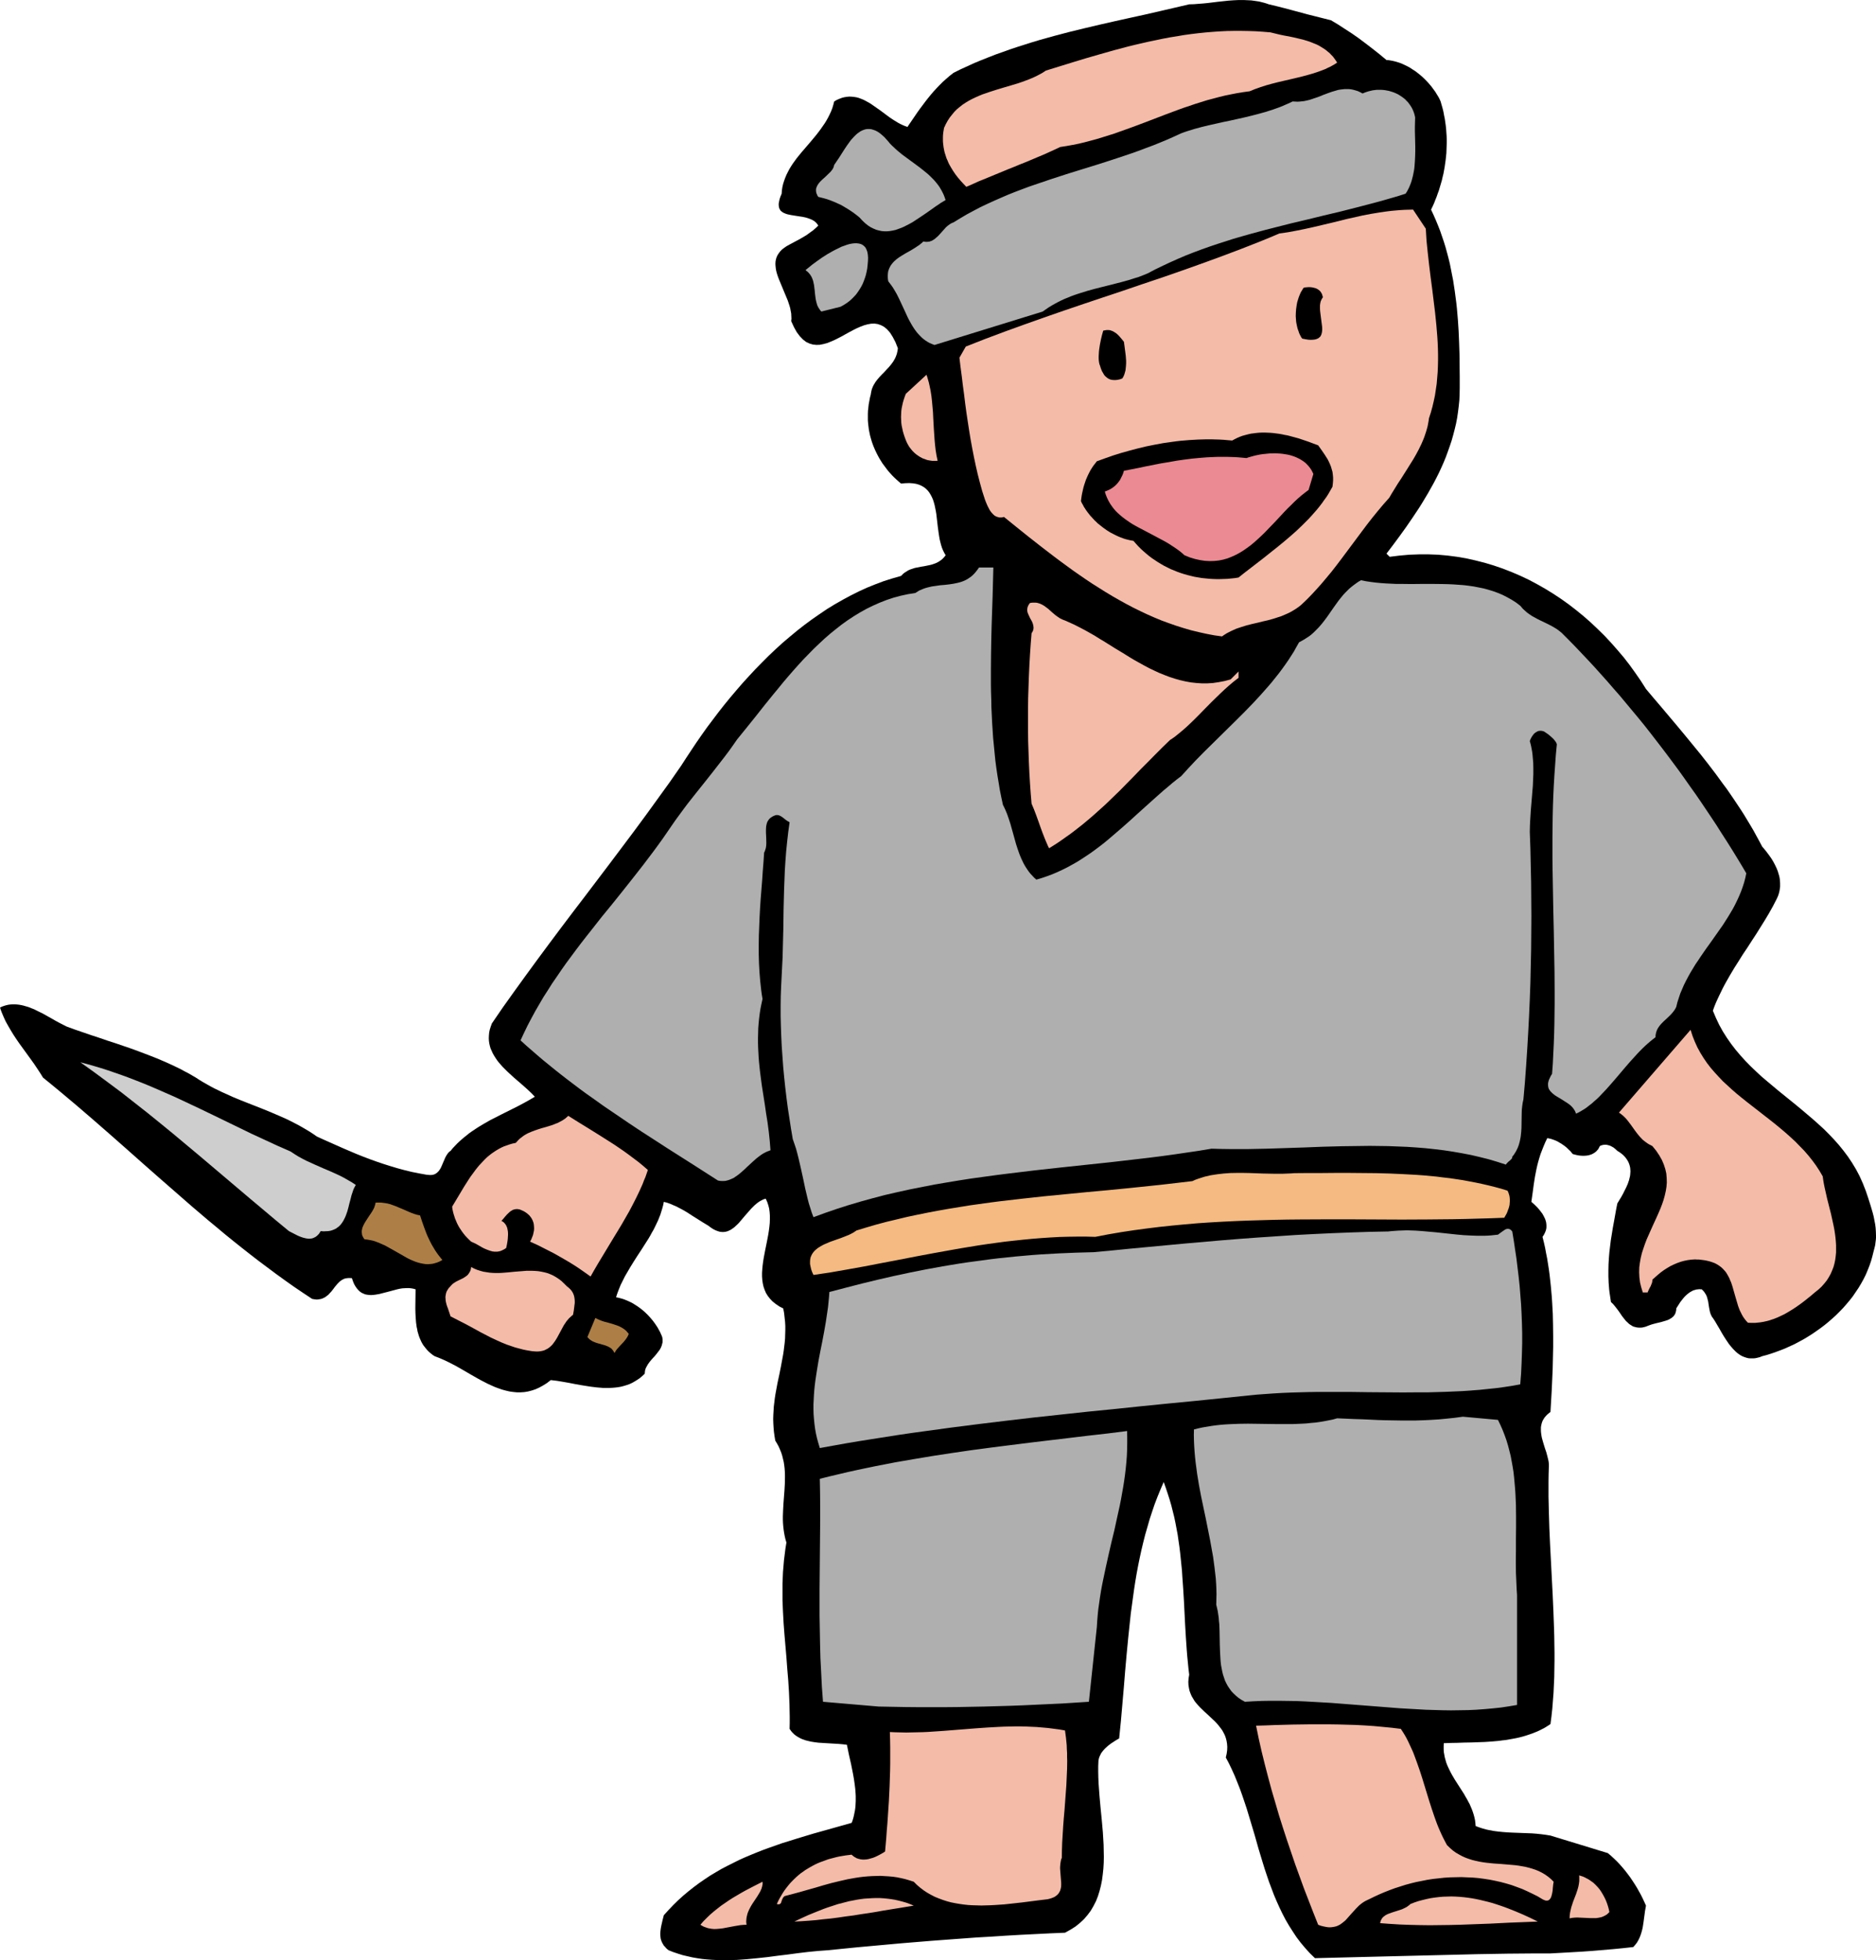 <svg xmlns="http://www.w3.org/2000/svg" width="282.72" height="3.076in" fill-rule="evenodd" stroke-linecap="round" preserveAspectRatio="none" viewBox="0 0 15318 16000"><style>.brush1{fill:#000}.pen1{stroke:none}.brush2{fill:#f4bba8}.brush3{fill:#afafaf}.brush7{fill:#ad7f46}</style><path d="m10867 165 57 34 57 37 57 37 56 39 56 42 56 43 57 45 58 48 17 1 18 3 16 3 17 4 17 5 17 5 17 6 16 7 17 8 16 8 16 8 16 10 15 10 16 10 15 11 14 11 15 12 14 12 14 13 13 13 13 13 13 14 12 14 12 14 11 15 11 15 11 15 9 15 10 16 9 15 8 16 7 16 8 28 8 28 7 28 5 28 6 29 4 28 4 28 3 28 2 29 2 28 1 28v29l-1 28-1 28-1 28-3 28-3 28-4 28-4 28-5 28-5 27-7 28-6 27-8 27-8 27-8 27-10 27-9 26-11 27-10 26-12 26-12 25 20 43 19 43 18 44 17 43 15 44 15 44 14 45 12 44 12 45 11 45 9 45 9 46 9 45 7 46 7 46 6 46 6 46 5 46 4 46 4 47 6 92 4 93 3 94 1 93 1 93v92l-1 50-2 49-5 49-6 48-7 48-9 47-11 46-12 46-13 46-15 45-16 45-16 44-18 44-19 43-20 43-21 42-22 42-23 41-23 41-24 40-24 40-25 40-26 39-26 39-52 76-54 75-54 73-54 71 26 26 81-10 79-7 80-3h79l78 3 77 7 77 10 76 13 75 17 75 19 73 22 73 25 72 28 70 30 70 33 68 36 67 38 65 40 65 43 63 45 62 48 60 49 58 51 57 54 56 55 53 57 52 59 51 60 48 62 46 64 45 65 42 66 64 76 64 75 64 76 64 76 64 77 64 78 63 77 62 79 61 80 59 81 30 40 29 42 28 41 28 42 28 42 27 42 26 43 26 43 26 44 24 44 24 44 24 45 19 22 19 24 18 24 17 24 16 26 14 26 13 27 11 27 4 14 4 13 4 14 3 14 2 15 1 14 1 14v29l-2 14-2 15-3 14-4 15-5 15-6 14-7 15-30 58-32 57-34 57-35 56-35 56-36 55-36 56-37 55-35 56-35 55-34 57-32 56-16 29-15 29-14 29-14 29-14 30-13 29-12 30-11 31 25 59 27 57 30 54 33 52 35 50 37 48 39 46 40 44 42 43 44 42 44 41 46 39 93 78 94 76 47 38 47 39 46 39 46 39 45 40 45 41 42 42 42 44 40 45 38 47 36 48 34 51 32 53 29 55 26 58 24 61 20 59 19 60 9 30 9 31 8 31 6 31 6 31 4 31 2 32 1 31v16l-1 16-2 15-2 16-2 16-4 16-4 16-4 15-10 40-11 40-13 38-15 38-16 38-18 36-20 36-21 35-23 34-23 34-25 32-27 32-27 31-29 30-29 29-31 28-32 28-32 26-33 25-34 24-35 24-35 22-35 21-37 20-36 19-37 17-37 17-38 15-38 14-37 13-38 12-38 10-20 8-20 5-19 4-18 1h-18l-16-1-17-4-15-5-16-6-14-7-14-9-14-10-13-11-12-12-12-12-12-14-12-14-11-14-10-15-11-16-20-31-19-32-18-32-18-30-17-29-17-26-5-6-4-6-3-7-4-7-5-14-4-14-6-31-5-32-2-15-4-16-4-16-5-15-7-14-9-14-5-7-6-7-6-6-7-7h-10l-9-1-9 1-9 1-9 1-8 3-9 2-8 3-15 8-15 9-14 11-13 11-13 13-11 13-11 14-11 14-18 28-16 25v11l-2 10-2 9-3 9-3 8-5 7-5 7-5 6-7 5-6 6-8 4-7 5-17 8-18 6-38 11-38 9-19 5-18 5-17 6-16 6-15 6-15 4-14 3-13 1h-13l-12-1-12-2-11-3-11-3-10-5-9-6-10-6-9-7-8-8-9-8-8-8-15-19-15-19-14-21-14-20-15-20-15-19-15-18-17-16-4-26-4-27-4-26-3-26-4-52-2-51v-50l1-50 3-50 4-49 6-50 6-49 8-49 8-50 9-49 9-50 9-51 10-50 15-25 16-26 15-27 14-28 14-28 12-28 5-15 5-14 3-14 4-15 2-14 1-14 1-14-1-14-1-14-3-14-4-14-5-13-6-13-8-13-9-13-11-13-12-12-14-12-15-11-18-11-15-14-16-13-9-5-9-5-8-4-9-3-10-3-9-2-9-1h-10l-10 1-9 2-10 3-10 5-4 8-4 8-4 7-5 7-6 6-5 6-6 5-6 5-13 8-13 7-15 5-15 4-15 2-16 1h-16l-16-1-16-2-15-3-16-4-15-4-10-12-10-12-12-11-11-11-12-11-13-10-13-9-13-9-14-8-13-8-14-7-15-6-14-5-15-5-14-3-15-3-16 33-14 33-13 33-12 31-10 32-9 31-8 31-7 31-6 31-6 31-5 32-5 33-9 67-10 71 17 15 16 15 16 16 15 17 13 17 13 17 10 18 9 18 4 9 3 9 3 10 2 9 1 9 1 10v19l-1 10-2 9-3 10-4 10-4 9-5 10-6 10-7 10 11 44 10 44 8 44 9 45 7 44 7 45 6 45 5 45 5 46 4 45 4 45 3 46 5 91 2 90 1 91v90l-2 90-2 90-4 89-4 88-5 87-5 85-15 12-13 11-11 12-10 12-8 13-7 12-5 13-4 14-3 13-2 14v28l1 14 2 15 2 14 3 15 8 29 9 30 9 29 10 29 8 30 7 28 3 14 2 14 1 14v13l-2 62-1 62v126l3 129 4 131 6 133 7 134 7 136 7 135 6 136 5 136 2 68 1 67 1 67v67l-1 66-1 66-3 66-3 65-5 64-5 64-7 64-8 62-23 15-24 15-25 13-24 12-26 11-25 10-26 9-27 9-27 8-27 7-27 6-27 5-28 5-28 5-28 3-29 4-56 5-58 4-57 2-57 2-56 1-56 2-55 1-55 2-1 24v24l1 23 4 22 4 22 6 22 6 21 8 21 9 20 10 21 10 20 11 20 23 39 25 39 25 39 25 39 11 20 12 20 11 21 11 20 9 21 9 21 8 22 7 22 6 22 5 23 3 24 2 24 18 7 17 6 18 6 18 5 18 5 19 4 18 3 19 4 38 5 39 4 39 3 40 2 79 3 79 3 39 3 38 4 38 5 37 6 468 143 24 20 24 22 24 23 23 24 22 25 22 26 21 27 21 28 19 28 19 29 18 29 17 30 16 29 15 30 14 30 13 29-4 22-4 22-3 23-3 22-6 45-7 45-5 21-6 22-7 21-8 20-10 20-11 19-7 9-7 9-8 9-8 9-82 9-82 8-82 7-82 7-84 6-85 5-88 5-91 5h-115l-117 1-119 1-119 2-121 2-121 3-122 3-123 3-122 3-123 3-122 3-122 3-121 3-120 3-119 3-117 3-42-41-38-42-37-44-34-45-31-47-30-47-28-48-26-50-24-50-23-51-22-52-20-53-20-53-18-53-18-54-17-55-33-109-31-110-33-110-33-109-18-54-18-53-19-53-21-53-21-52-23-51-24-50-26-49 7-31 4-29 1-27-2-26-4-24-6-23-8-22-10-20-11-20-14-19-14-18-15-18-16-17-17-16-18-17-17-16-35-32-34-33-16-17-16-18-14-18-12-20-12-20-9-21-8-22-5-23-4-25-1-26 2-28 5-30-6-51-5-51-5-51-4-50-7-101-6-101-5-99-5-100-6-99-7-98-3-49-5-49-5-49-5-48-6-49-7-48-7-49-9-48-9-48-10-48-12-48-12-48-14-48-15-47-16-48-17-48-26 60-25 61-23 60-21 62-20 61-18 63-18 62-16 63-15 63-14 64-13 64-12 64-11 65-10 65-9 65-9 66-9 66-7 66-7 66-7 67-13 135-12 135-11 136-12 138-12 137-14 139-26 15-26 17-14 9-13 10-13 10-12 11-12 11-11 12-10 12-10 14-7 14-7 15-5 15-3 17-2 45v45l1 47 2 48 7 97 9 100 10 101 9 102 3 50 3 51 1 50 1 49-1 49-3 48-5 47-6 46-9 45-11 43-13 42-16 41-20 39-22 38-26 35-29 34-33 31-37 30-41 26-45 25-120 5-120 6-121 6-121 7-121 8-122 7-122 9-122 9-121 9-122 10-122 10-121 11-121 11-121 11-120 12-120 12-81 6-81 8-83 10-82 11-83 10-83 11-84 9-83 8-41 3-41 3-42 1-41 1h-40l-41-1-41-2-40-3-40-4-40-6-40-7-39-9-39-9-38-12-39-13-38-15-9-7-9-8-7-8-7-8-7-7-5-9-5-8-4-8-4-8-3-9-3-9-2-8-2-18-1-18 1-19 2-18 3-19 4-19 9-39 10-39 39-43 39-41 40-39 41-37 43-36 43-34 43-32 45-31 45-30 47-28 46-27 48-25 48-24 48-24 49-22 50-21 49-20 51-20 50-18 51-18 51-18 52-16 51-16 52-16 103-31 104-29 103-29 103-29 7-19 6-20 5-20 4-20 4-19 3-20 2-20 1-20 1-20v-40l-1-20-3-40-5-40-6-41-7-40-8-40-8-40-18-79-16-79-32-4-33-3-33-2-34-2-33-2-33-2-33-2-32-4-31-5-30-7-15-4-14-5-14-5-13-6-13-7-12-7-12-8-12-9-10-10-11-11-9-12-9-13 1-51v-50l-1-50-1-50-4-97-6-97-8-95-7-94-8-93-8-93-7-93-5-92-2-46-2-47v-139l2-47 2-47 4-47 4-48 6-48 6-48 8-49-8-27-6-26-5-27-4-27-3-27-2-26-1-27v-27l2-53 3-53 4-53 4-52 3-53 1-52v-25l-1-26-2-26-3-25-4-26-6-25-6-25-8-25-10-25-11-25-13-24-15-25-6-36-5-36-3-35-2-35-1-34 1-35 2-33 2-34 4-33 4-33 5-33 6-33 12-64 14-65 13-65 12-65 6-32 5-33 4-33 4-33 3-34 1-34 1-34v-34l-2-35-4-35-4-36-7-37-33-17-29-20-25-20-21-22-18-23-15-24-11-26-9-26-6-27-4-28-2-29v-29l2-30 3-31 4-31 5-31 12-63 13-64 6-31 6-32 5-32 4-31 3-30 1-31v-30l-2-29-4-29-7-27-9-27-12-26-17 5-16 8-15 8-15 10-15 12-14 12-13 13-14 14-51 58-49 58-13 13-13 12-12 11-14 10-13 9-14 7-14 6-15 4-15 2h-16l-17-2-17-5-18-7-18-9-20-13-20-15-43-26-43-27-43-27-43-28-22-13-23-13-23-12-23-12-24-10-25-11-25-9-27-7-5 26-7 26-8 26-8 26-10 25-10 25-12 25-12 25-12 24-14 24-13 24-14 24-30 47-30 47-31 47-30 47-29 47-28 48-14 24-12 24-12 24-12 24-10 25-10 25-9 25-8 25 16 3 16 4 15 4 16 5 15 6 15 6 15 7 15 7 15 8 14 9 14 9 14 9 27 20 26 22 24 23 23 25 21 25 19 26 18 27 15 27 7 13 6 14 6 13 5 13 2 12 1 12v11l-1 11-3 10-2 10-4 10-4 10-10 18-13 17-13 17-14 17-15 16-15 17-13 16-13 18-5 9-5 9-5 9-4 9-3 10-2 10-1 11-1 10-20 19-20 17-21 14-21 13-21 12-22 10-23 8-23 7-23 6-23 4-24 3-24 2-25 1h-49l-25-2-25-2-25-3-25-3-26-4-50-8-51-9-51-10-51-9-49-8-50-6-31 24-32 20-31 17-31 14-30 10-31 8-30 5-31 2h-30l-30-3-29-4-30-7-30-8-29-10-30-11-29-13-29-13-29-15-29-15-29-16-58-33-58-34-58-33-58-30-29-14-29-13-29-12-29-11-17-11-15-12-14-12-13-13-12-14-11-14-11-14-9-15-8-15-7-16-7-16-6-17-5-17-5-17-3-18-4-17-5-37-3-37-2-38-1-39 1-78 1-79-18-5-17-3-18-2h-18l-19 1-18 1-19 3-19 4-75 20-74 19-17 3-18 3-17 2-17 1-16-1-16-2-16-3-14-6-15-7-13-9-13-12-12-14-12-17-11-19-9-22-9-26-15-1h-13l-12 1-12 2-11 3-10 5-9 5-9 6-9 7-8 8-8 8-8 9-15 18-14 19-15 19-16 17-8 9-9 7-9 7-10 7-10 5-11 5-12 4-13 2-13 2h-14l-16-2-16-3-74-49-74-50-72-51-72-52-71-53-71-53-70-54-70-55-69-55-69-56-68-57-69-57-135-115-134-117-134-117-134-118-133-118-134-118-134-117-135-116-69-58-68-57-69-57-69-56-23-37-23-35-24-36-25-35-50-69-50-69-24-35-23-35-22-36-21-36-20-36-17-37-8-19-8-19-7-19-6-19 17-8 17-6 17-5 18-4 17-2 17-1h18l17 1 18 2 17 3 18 4 17 5 18 5 17 6 17 7 18 7 34 17 35 17 34 19 34 19 33 19 33 18 33 17 32 16 66 24 67 23 67 23 67 22 67 23 68 22 67 23 67 23 67 25 66 25 66 26 66 28 64 29 64 31 31 17 31 16 31 18 31 18 29 19 30 18 30 17 30 17 30 16 31 15 31 15 31 14 62 28 63 26 63 25 64 25 63 25 63 26 63 27 63 28 30 15 31 16 31 16 30 17 31 18 30 18 29 19 30 21 53 24 54 24 54 24 54 24 54 23 54 23 55 22 55 21 56 20 56 19 57 18 57 17 59 16 58 14 60 12 61 11 12 1 12 1h11l11-1 9-2 9-3 8-4 7-5 7-5 6-6 6-6 5-7 10-15 8-17 15-35 15-35 9-17 10-15 5-7 6-6 6-6 8-5 17-21 18-19 18-19 19-18 19-17 20-17 20-16 20-16 21-15 21-14 21-14 22-14 44-26 44-25 92-47 92-46 46-23 45-24 45-25 44-26-31-32-33-31-36-32-37-32-37-32-36-33-18-17-17-17-17-17-15-17-16-18-14-18-13-19-12-19-11-19-9-20-9-20-6-20-5-22-3-21-1-22 1-23 2-23 5-24 8-25 9-25 89-130 92-129 94-130 95-130 97-131 98-131 99-131 100-131 100-132 100-132 100-133 99-132 98-133 97-134 96-133 93-134 40-62 41-62 42-63 43-62 44-62 46-61 46-61 48-61 49-60 50-59 51-59 52-57 53-57 54-55 55-55 56-53 57-52 59-50 59-49 60-47 61-45 62-43 62-42 64-39 65-37 65-35 66-33 68-31 67-27 69-26 70-22 70-20 10-10 10-10 11-8 11-7 11-7 11-6 12-5 12-4 24-8 25-5 25-5 25-4 25-5 24-5 12-3 12-4 12-4 11-4 11-5 11-6 11-7 10-7 10-8 10-10 9-10 9-12-11-19-10-20-9-22-7-22-6-23-6-25-4-24-4-26-7-51-6-52-3-26-3-26-4-24-5-25-5-24-6-22-7-22-9-21-10-19-11-18-13-17-15-15-17-13-19-11-21-9-24-7-26-4-29-2-32 1-35 3-19-16-19-17-18-17-18-18-16-18-17-19-15-20-15-20-15-20-13-21-13-21-12-22-11-22-11-23-10-23-9-23-8-23-7-24-7-25-5-24-5-25-3-25-3-25-2-26v-52l1-26 3-26 3-27 5-26 5-27 7-27 2-14 3-14 3-13 5-13 5-12 6-12 7-11 7-12 16-21 18-21 19-20 20-20 19-21 19-20 18-22 16-22 7-12 7-12 6-13 5-13 5-14 3-14 3-15 2-16-20-50-22-42-22-35-24-27-24-20-26-14-26-9-27-4-28 1-28 5-29 8-29 11-30 13-30 15-30 16-31 17-30 17-31 16-30 15-30 13-30 12-30 8-30 6-28 1-29-3-27-8-28-13-26-20-25-26-25-33-23-41-23-50 2-20-1-21-1-21-4-21-4-22-6-21-7-21-7-21-35-84-34-82-8-20-7-20-6-19-5-20-3-18-2-19-1-18 1-18 3-17 5-17 7-16 10-16 12-16 14-15 18-14 20-14 34-19 34-18 34-18 33-19 33-20 31-23 16-11 15-13 15-13 15-15-8-12-9-11-11-10-12-8-13-7-14-6-14-5-15-5-31-7-33-5-32-5-31-5-14-3-14-3-13-4-12-5-11-5-10-7-9-7-6-9-6-11-3-11-2-14v-15l3-16 4-19 7-21 10-24 2-27 4-27 6-26 8-25 9-25 10-24 12-24 12-23 14-23 15-23 16-22 16-22 35-43 36-42 37-43 36-43 18-22 17-22 17-23 16-23 16-23 14-23 14-25 12-24 12-26 10-26 8-27 7-27 22-13 21-9 21-8 20-5 20-3 20-2 20 1 19 2 19 3 19 5 18 7 18 7 18 9 18 10 18 10 18 12 70 49 71 53 18 12 18 12 18 11 18 11 19 10 19 9 19 8 19 7 43-63 41-60 21-29 21-28 21-28 22-28 22-27 23-27 24-26 25-26 26-26 28-25 29-25 31-24 56-28 57-26 57-26 58-24 58-23 59-23 59-21 59-21 60-20 60-19 60-19 60-18 61-17 61-17 61-16 61-16 123-30 123-29 123-28 122-27 123-27 122-28 121-28 120-28 37-1 38-3 39-3 40-4 82-10 84-9 42-3 42-2h42l42 2 20 1 21 3 21 3 20 3 20 5 20 5 20 6 20 7 63 15 63 16 64 17 63 17 63 17 64 16 63 16 64 16z" class="pen1 brush1"/><path d="m10918 511-18 12-19 11-20 11-20 9-20 10-21 8-21 8-22 8-44 14-45 13-46 12-46 11-47 11-48 11-47 11-47 12-47 13-47 15-22 8-23 8-22 9-22 9-51 7-51 8-50 10-49 10-49 12-49 13-49 13-48 15-48 15-47 16-48 16-47 17-94 35-94 36-94 36-94 35-47 17-48 17-47 17-48 15-48 15-49 15-48 13-49 13-50 12-50 10-50 9-51 8-47 22-46 21-47 21-48 20-47 20-48 20-48 19-48 20-48 19-48 20-49 20-48 20-49 20-49 20-48 22-49 21-24-25-23-25-22-26-20-26-19-28-17-28-8-14-8-14-7-15-6-15-7-15-5-15-5-16-5-15-4-16-3-16-3-16-2-17-2-16-1-17v-34l1-18 2-18 3-18 3-18 14-30 16-29 17-26 19-24 19-23 21-21 23-19 23-18 24-16 25-15 26-14 27-13 27-12 28-12 29-10 29-10 59-19 60-18 61-18 60-18 29-10 30-11 29-11 29-12 28-13 27-14 27-15 26-17 110-34 110-34 112-34 111-32 113-32 113-30 57-14 56-13 57-13 58-12 57-12 58-11 57-9 58-10 58-8 58-7 58-6 59-5 58-4 59-3 59-1h59l59 1 59 2 60 4 60 5 37 9 37 9 38 8 39 7 38 8 38 9 38 9 37 11 18 6 18 7 17 7 18 7 17 8 16 9 16 10 16 10 16 11 14 12 15 12 13 14 14 14 12 16 12 17 11 17z" class="pen1 brush2"/><path d="m11555 958-1 37-1 38v39l1 40 1 40 1 41v41l-1 40-2 41-3 41-2 20-3 19-4 20-4 20-5 19-5 19-6 19-7 18-8 19-9 18-9 17-11 17-66 21-66 19-66 19-67 18-134 35-134 34-135 32-135 33-135 32-134 34-67 17-67 18-66 18-67 19-66 19-65 21-66 21-65 22-65 23-64 24-64 25-63 27-63 28-62 29-62 30-61 32-26 11-26 10-26 10-27 8-54 17-54 15-55 14-55 14-56 14-55 14-55 15-55 17-28 9-27 9-27 10-27 11-27 11-26 12-26 13-26 14-25 14-26 16-25 17-24 17-884 273-20-8-19-8-18-10-17-11-16-12-15-13-14-14-13-14-13-15-12-16-11-16-11-17-10-17-10-18-10-18-9-18-35-76-36-77-19-38-21-36-11-18-12-17-12-16-13-17-3-17-1-17v-16l1-15 2-15 4-13 5-13 6-12 6-11 8-11 9-11 9-10 10-9 10-9 12-9 11-8 25-16 25-15 27-15 26-15 26-16 24-16 12-8 11-9 11-9 10-10 11 2 10 1h10l9-1 10-1 8-3 9-3 8-4 8-5 8-5 7-6 7-6 15-13 13-14 27-30 26-29 14-12 15-11 8-5 7-4 9-4 8-3 54-33 54-32 56-30 55-29 57-27 57-26 57-25 58-25 58-23 58-22 59-22 59-20 118-40 120-39 119-37 120-37 119-38 118-39 59-20 59-21 58-22 59-22 57-23 58-24 56-25 57-26 27-10 27-9 27-8 28-9 56-15 57-14 58-13 58-13 58-12 59-13 58-13 58-14 58-15 58-16 28-9 29-9 28-10 28-10 28-11 27-12 28-12 27-13 19 1 19 1 19-1 18-2 19-2 18-4 18-4 17-5 35-12 35-12 34-14 35-13 34-12 34-10 17-5 18-3 17-2 18-2h35l18 2 19 4 18 5 19 6 19 9 19 10 16-7 17-6 16-5 17-4 17-4 16-2 17-2h34l17 1 17 2 16 3 16 3 16 5 16 5 16 6 15 7 14 7 14 9 14 9 13 10 13 10 11 12 12 12 10 13 10 14 9 14 8 15 7 16 6 16 5 18 4 18zm-3834 675-20 12-20 12-20 14-20 13-42 30-43 30-43 29-44 29-22 14-22 12-23 12-22 11-23 10-23 8-22 8-23 5-23 4-22 2h-23l-23-2-23-5-22-6-23-10-22-11-23-15-22-18-22-21-22-24-17-14-18-14-19-14-19-13-20-13-20-12-20-12-21-12-22-10-22-10-22-9-23-9-23-8-24-7-24-6-24-6-6-10-5-11-4-10-2-10-1-9v-9l1-9 3-9 3-8 4-8 5-8 5-8 13-15 15-15 32-29 30-29 7-7 7-8 5-7 6-8 4-8 4-8 2-8 2-9 40-59 42-66 22-33 23-32 11-15 13-14 12-13 13-13 12-11 14-10 13-9 14-7 15-6 14-4 15-2h16l16 2 16 5 17 6 17 9 18 12 18 15 19 17 19 21 14 16 14 17 15 15 16 15 16 15 17 15 17 14 17 14 72 53 72 53 34 27 34 28 16 15 15 15 15 15 14 16 14 17 13 17 11 17 11 19 10 19 9 19 8 21 7 21z" class="pen1 brush3"/><path d="m11642 1867 3 49 3 49 5 49 5 49 11 98 12 98 13 98 12 98 12 98 10 98 4 48 4 49 3 49 2 48 1 48v48l-1 48-2 48-4 48-4 48-7 47-7 47-10 47-11 47-13 47-15 46-3 22-4 22-4 21-6 22-6 21-7 21-7 21-8 21-9 21-9 21-10 20-10 21-22 41-23 40-50 80-50 79-26 39-24 39-24 39-23 39-48 54-46 55-44 54-43 55-42 56-41 55-41 55-41 55-41 55-41 54-42 54-44 53-44 52-46 51-24 26-24 25-25 25-25 24-18 17-19 15-20 14-19 12-20 12-21 11-20 9-21 9-21 9-22 7-21 7-22 7-43 12-44 10-44 11-44 10-43 11-42 13-21 7-21 7-20 9-20 9-20 10-19 10-19 12-19 13-64-9-63-12-63-14-62-15-62-18-60-19-60-21-60-22-58-24-59-26-57-27-57-28-57-30-56-31-56-32-55-33-54-34-54-34-54-36-54-37-53-37-52-38-52-38-52-39-103-79-102-80-101-81-100-81-9 2-8 2h-22l-7-2-7-2-7-2-6-3-6-3-6-4-5-4-10-10-10-11-9-12-8-13-7-14-7-13-12-28-10-26-22-68-19-69-18-70-16-70-15-71-14-72-13-71-12-73-11-72-11-73-10-74-9-74-10-74-9-75-10-75-9-76 52-91 79-31 79-31 80-30 80-30 160-58 161-57 161-56 162-55 161-54 162-54 161-55 161-54 161-56 160-57 159-58 159-60 79-31 79-31 78-32 78-33 70-10 70-13 69-14 68-15 68-16 67-16 67-16 67-17 67-15 67-15 68-13 67-11 34-5 35-5 34-4 34-3 35-3 35-2 35-1 35-1 104 156z" class="pen1 brush2"/><path d="m7084 2166-3 27-5 26-6 26-8 25-9 25-10 24-12 23-14 23-14 21-16 21-18 19-18 18-20 17-22 16-22 14-24 13-156 39-8-8-7-10-6-9-6-10-5-10-4-11-3-11-3-11-5-23-3-23-3-24-2-23-3-24-3-23-3-12-2-11-3-11-4-11-4-10-5-10-6-10-6-9-8-9-8-9-10-8-10-8 26-21 32-26 37-27 41-29 22-14 22-14 23-13 23-13 23-12 23-11 22-11 23-8 22-8 21-6 21-4 19-2h19l17 2 16 4 14 7 13 10 11 12 8 16 7 19 4 22 2 26-1 29-3 33z" class="pen1 brush3"/><path d="m10802 2426-8 12-6 12-5 13-3 14-2 15v30l1 16 8 64 8 62 1 14v14l-1 13-2 12-3 11-4 10-6 10-8 7-9 7-12 5-13 4-16 2-18 1-21-1-24-4-26-5-8-11-6-11-6-12-6-13-4-13-5-13-4-13-3-13-3-14-3-14-2-14-1-14-2-29 1-28 2-29 4-28 5-28 8-26 4-13 5-13 5-12 5-12 6-11 7-11 6-11 8-10 12-2 12-1 13-1h12l13 1 12 2 12 3 11 3 11 5 10 6 9 7 8 8 7 10 6 11 4 13 4 13zm-1625 364 5 36 5 39 5 39 3 41v20l-1 19-2 20-2 19-5 18-5 17-7 16-9 15-19 7-18 4-16 2h-16l-14-1-14-3-12-5-12-7-10-8-10-9-9-11-7-13-8-13-6-14-6-16-5-17-5-13-3-14-2-15-1-17v-17l1-19 1-19 2-19 6-39 8-40 9-38 10-36 14-3 14-2h13l13 1 12 4 11 4 11 6 11 7 10 7 10 9 9 9 9 10 16 19 16 20z" class="pen1 brush1"/><path d="m7656 3761-11 1h-32l-21-3-21-4-19-7-19-7-19-10-17-11-17-12-15-13-15-15-13-16-13-17-10-17-10-19-8-19-9-24-8-24-7-24-5-24-5-23-3-23-1-23-1-24 1-23 1-23 3-23 5-24 5-23 7-24 8-24 9-24 169-156 7 21 6 21 6 21 5 22 9 43 7 44 5 44 4 45 4 45 2 45 5 90 6 89 4 44 5 43 7 43 9 42z" class="pen1 brush2"/><path d="m10763 3635 28 39 26 38 12 19 12 19 10 20 9 20 8 20 6 21 6 21 3 23 2 23v24l-2 25-3 26-16 28-16 28-17 27-19 26-19 27-20 26-21 26-22 25-22 25-23 25-24 24-24 24-50 48-52 46-53 45-54 44-54 43-54 43-53 41-53 41-52 40-49 39-31 5-30 3-31 3-30 1-30 1h-30l-30-1-30-2-30-3-29-3-30-5-29-5-29-7-28-7-28-8-28-9-28-10-27-11-27-11-26-13-26-13-26-15-25-15-24-16-24-16-24-18-23-19-22-19-22-20-21-21-20-22-20-23-16-3-16-3-16-4-16-4-16-5-16-6-16-6-16-7-15-7-16-8-15-8-16-8-30-19-29-21-14-11-14-11-14-11-13-13-13-12-12-13-12-13-12-13-11-14-11-14-11-15-9-14-10-15-8-16-9-15-7-16 3-22 3-22 4-21 5-22 5-22 6-21 7-21 7-21 9-21 9-20 10-20 10-19 12-19 12-18 14-18 14-18 64-23 65-23 67-21 68-19 68-18 70-17 70-14 70-13 36-5 35-5 36-5 35-4 36-3 35-3 36-2 35-2 35-1 35-1h36l34 1 35 1 35 2 34 3 35 3 20-11 22-11 21-9 22-8 22-6 23-6 22-5 23-3 23-3 23-2 23-1h23l24 1 23 1 23 2 23 3 23 3 23 4 23 5 23 4 45 12 44 12 42 14 41 14 40 15 38 14z" class="pen1 brush1"/><path d="m10724 3869-39 130-29 22-29 23-28 24-28 26-27 27-28 27-27 28-27 29-54 58-55 57-27 28-28 27-28 26-29 26-29 24-30 22-30 21-31 19-32 17-33 15-33 13-35 10-35 7-37 4-38 1-39-2-40-6-41-9-43-13-44-18-20-18-21-17-22-16-22-15-23-15-23-15-24-14-24-13-98-52-97-51-24-13-23-13-22-14-22-15-21-15-21-16-19-16-19-17-18-18-16-19-15-20-14-21-13-23-11-23-10-25-8-26 14-5 14-6 13-6 12-7 12-8 12-9 10-9 10-10 10-11 8-11 9-12 7-14 7-14 7-14 6-16 5-17 61-12 61-12 61-13 61-12 61-12 62-10 61-11 62-9 63-8 62-6 63-5 64-3 32-1h64l32 1 33 1 32 2 33 3 33 3 17-6 18-5 18-5 19-5 19-4 20-4 20-3 20-2 20-2 20-2h20l21-1 20 1 20 1 20 2 20 3 19 3 19 4 18 5 18 6 18 7 17 8 16 8 16 10 15 10 14 11 13 13 12 13 11 14 11 16 9 17 8 17z" class="pen1" style="fill:#eb8a92"/><path d="m8111 4632-3 115-3 117-4 119-4 120-3 120-2 122-1 123v122l1 62 2 62 1 61 3 62 3 62 4 61 4 62 6 61 6 62 6 61 8 61 9 61 10 60 10 61 12 60 13 60 9 18 9 19 8 19 8 19 14 40 13 40 23 82 23 83 13 40 14 40 8 20 8 19 9 19 9 19 10 18 11 18 12 18 12 17 13 16 15 16 15 16 17 15 44-13 44-15 43-16 42-18 41-19 40-20 40-22 39-22 38-24 38-25 37-25 37-27 36-27 36-28 35-29 35-30 70-60 69-61 68-62 69-62 69-62 70-62 35-29 35-30 36-29 37-28 60-66 62-66 64-65 66-65 67-66 67-66 67-66 67-67 65-67 63-68 31-35 30-34 30-35 28-35 28-35 27-36 26-36 25-36 24-37 23-36 21-38 21-37 22-12 21-12 20-13 20-13 18-14 17-15 16-16 16-16 15-16 14-16 14-17 14-18 26-35 25-36 25-36 25-35 13-18 14-18 14-17 14-17 15-16 16-16 16-16 18-15 18-14 19-14 20-14 21-12 40 8 40 6 40 5 41 4 41 3 42 2 42 2h42l85 1 86-1h85l86 1 42 1 43 2 42 3 42 3 41 5 41 6 41 8 40 8 40 11 39 12 38 14 38 16 37 19 36 20 36 23 34 26 9 10 9 11 9 9 10 9 19 17 21 15 21 14 22 12 22 12 22 11 46 22 44 22 22 13 22 13 20 15 20 16 55 55 54 55 54 57 53 56 53 57 52 58 52 58 51 59 51 58 50 60 50 60 50 60 49 60 48 61 48 62 47 61 47 62 47 63 46 62 45 63 45 64 45 63 44 64 43 64 43 64 43 65 41 65 42 65 41 65 40 65 40 66 39 66-8 38-10 38-12 37-13 36-15 36-16 35-17 35-18 34-20 34-20 33-21 33-21 33-45 64-45 64-46 64-45 65-21 32-22 32-20 33-20 33-19 34-18 34-17 34-15 35-15 35-12 36-12 37-9 37-10 19-12 17-13 16-13 14-28 27-28 26-13 13-12 13-11 14-10 15-4 8-4 8-3 9-3 8-2 10-2 9-1 11v10l-22 17-21 17-21 18-21 19-21 20-21 21-20 21-20 22-40 44-40 46-39 46-39 46-39 45-39 44-20 21-20 21-19 20-20 19-21 18-20 18-21 16-20 16-21 14-22 13-21 12-22 10-4-13-6-12-7-11-8-11-9-10-9-9-11-9-11-8-48-31-48-29-11-7-10-8-10-8-8-8-8-8-7-10-6-9-4-11-2-11-1-11v-13l3-14 4-14 7-15 8-17 11-18 6-81 4-83 4-82 3-83 2-82 1-83 1-84v-83l-1-168-3-168-3-169-4-169-3-170-3-169-1-85v-170l1-85 1-85 2-85 3-84 4-85 5-84 6-85 6-84 8-84-3-8-3-7-5-7-5-7-12-15-14-13-15-13-16-13-16-11-15-10-12-4-11-2h-11l-10 1-9 3-9 5-8 5-8 6-7 7-6 8-6 8-5 8-9 17-6 16 6 21 5 21 4 21 4 22 3 23 2 22 2 23 2 23 1 46v48l-2 47-2 48-4 48-4 49-4 48-4 47-3 47-3 47-2 45-1 45 5 138 3 138 3 138 1 137 1 137-1 136-1 136-3 136-3 136-5 136-6 136-7 135-8 136-9 136-10 136-12 136-3 14-3 14-2 14-2 14-3 28-1 30-1 60-1 60-2 31-3 30-2 15-3 15-3 15-4 15-4 15-5 14-6 15-7 14-7 14-9 14-9 14-11 13v5l-1 4-2 5-3 4-7 7-8 8-9 7-8 8-8 8-6 9-71-23-71-21-72-18-73-17-73-14-74-13-74-11-74-9-75-8-75-6-75-5-76-3-76-3-76-1-76-1-76 1-154 2-153 4-153 6-153 5-153 5-151 3h-151l-75-1-74-2-102 17-102 15-102 15-102 14-103 13-103 12-103 12-104 12-207 22-207 22-208 23-207 25-103 13-103 14-102 14-103 16-102 17-101 17-101 20-101 20-100 22-100 23-99 26-98 27-98 29-97 31-96 33-96 35-14-37-12-38-12-38-10-39-19-80-17-81-18-82-19-82-10-40-11-41-13-39-14-40-14-83-13-84-13-84-11-84-10-84-9-85-8-84-6-84-6-84-4-84-3-83-2-82v-82l1-80 3-80 4-79 4-80 4-79 2-79 2-79 2-79 1-78 1-78 2-78 2-78 3-78 3-78 5-79 6-79 8-79 9-79 11-80-9-6-9-5-9-6-8-6-15-12-15-11-7-4-8-4-7-3-8-2h-17l-8 3-10 4-10 5-9 6-9 6-7 7-6 7-5 8-5 8-3 8-3 9-2 10-2 9-1 10-1 20v21l2 44 1 43-1 21-3 20-3 9-3 10-3 9-5 9-5 75-6 76-5 75-6 76-6 75-5 75-4 75-3 75-3 75-1 75v74l2 75 2 37 2 37 3 37 3 37 4 36 4 37 5 37 6 36-9 41-8 40-6 39-5 40-4 40-3 39-1 39-1 40v39l1 39 2 39 2 38 3 39 4 39 4 38 5 39 10 76 12 77 12 76 11 76 12 75 10 76 4 38 4 38 3 37 3 38-15 6-16 6-14 7-15 8-14 9-14 10-13 10-13 10-26 23-25 23-25 23-24 23-25 22-24 20-13 9-13 9-12 8-13 6-14 6-13 5-14 4-14 3-14 1h-15l-15-1-16-3-103-66-103-66-104-66-104-66-105-68-104-67-104-69-103-70-103-70-101-72-51-36-50-37-49-37-50-38-49-38-48-38-48-39-48-39-47-40-46-40-46-40-46-42 28-60 29-60 31-59 32-59 33-57 34-58 36-56 36-57 38-55 38-56 39-55 40-54 40-54 41-54 42-54 42-53 84-107 86-105 85-106 84-106 83-106 81-107 39-53 39-54 38-55 37-54 32-46 33-45 33-45 33-44 68-86 68-85 68-86 67-86 34-44 33-44 32-45 32-46 73-90 74-92 75-95 77-95 39-47 39-48 40-47 40-46 41-46 42-46 43-44 43-44 44-42 44-41 46-40 47-38 47-37 49-35 50-33 51-31 52-29 53-26 54-24 56-22 57-19 59-16 60-13 61-10 16-10 16-10 17-7 16-7 17-6 18-5 17-4 17-4 35-5 35-5 36-3 35-4 34-5 34-7 16-4 17-5 16-6 16-7 15-8 15-10 15-10 14-12 14-14 13-15 13-17 13-18h117z" class="pen1 brush3"/><path d="m8696 5065 41 18 41 19 41 21 40 21 41 23 40 23 40 25 40 24 80 50 81 49 40 25 40 24 41 23 40 22 41 22 42 20 41 19 42 17 42 16 43 14 43 12 43 10 44 8 45 5 45 3h45l47-3 47-7 47-9 49-13 65-65v52l-39 30-38 32-37 33-36 34-71 69-69 70-34 35-33 33-34 33-33 31-34 30-34 28-16 13-17 13-17 12-17 11-63 61-60 60-59 60-59 59-57 59-57 58-57 58-58 56-58 56-60 54-30 27-31 27-31 26-31 26-33 26-32 25-34 26-34 24-35 25-35 24-37 24-37 23-10-20-9-21-9-21-9-22-18-46-17-47-17-48-17-47-18-47-19-45-7-83-6-85-5-84-4-86-3-86-3-87-1-87v-176l1-88 3-88 3-88 4-89 5-88 6-88 7-88 5-8 5-9 3-8 2-8 1-8v-8l-1-7-1-8-4-15-6-15-8-15-8-14-7-15-7-15-3-7-3-8-2-7-1-8-1-7 1-8 1-8 2-8 3-8 4-8 5-8 7-9 12-2 11-1h22l10 1 9 2 10 3 9 3 17 8 17 10 15 11 16 12 30 27 32 27 17 12 18 12 10 5 10 5 10 4 11 4zm6187 4537 4 29 5 30 6 30 7 31 14 62 16 63 16 63 14 64 7 32 6 31 5 32 4 31 3 32 2 31v61l-3 30-4 30-6 29-8 29-11 28-12 28-15 27-17 27-20 25-23 26-26 24-29 23-29 25-30 24-30 24-31 23-31 22-32 21-33 20-33 19-17 8-17 8-17 8-17 7-18 7-18 6-18 6-18 5-19 4-19 4-19 3-19 2-20 2h-40l-21-1-14-15-12-15-12-17-10-17-9-18-9-18-7-18-7-19-23-78-22-77-6-19-6-18-8-18-7-17-9-17-9-16-10-16-12-14-13-14-14-13-15-11-17-11-19-10-21-8-22-7-25-6-16-3-15-2-16-2-16-2h-15l-15-1-16 1-15 1-15 2-15 2-15 3-14 3-15 4-14 4-14 5-14 5-28 12-27 13-27 16-25 16-25 18-24 20-23 20-23 21v8l-1 7-1 6-2 7-5 12-5 13-7 12-6 12-6 13-6 14h-39l-13-42-10-41-5-41-2-40 1-40 5-39 7-39 9-38 12-37 13-38 14-37 16-36 32-72 33-72 16-36 15-35 14-36 12-35 10-36 8-35 6-36 3-36-1-36-3-37-8-36-12-37-16-38-21-37-26-39-31-38-13-7-12-6-12-7-11-8-10-7-10-8-10-8-8-8-17-18-15-18-14-18-14-19-27-38-28-37-15-18-17-17-9-8-10-8-10-8-11-7 585-676 16 50 19 48 21 46 24 44 26 42 28 41 30 39 32 37 34 37 34 36 37 34 37 34 38 33 39 32 40 32 41 32 81 63 82 64 40 32 40 33 40 34 38 34 38 35 36 37 36 37 34 39 32 40 31 42 28 43 27 46z" class="pen1 brush2"/><path d="m2372 9399 32 21 32 20 33 18 33 17 68 31 68 30 68 29 68 31 33 17 33 19 33 19 32 21-7 13-7 13-6 14-5 15-10 30-8 32-9 33-8 33-9 33-11 31-6 15-7 14-7 14-8 13-9 13-9 11-11 11-12 9-12 9-14 7-15 6-16 5-18 3-19 1-21 1-22-2-7 10-6 10-7 8-7 7-7 6-8 6-8 4-8 4-8 3-8 2-8 1-9 1h-8l-9-1-9-1-9-2-17-4-18-6-18-7-17-8-33-17-31-16-109-90-107-90-106-89-105-89-104-88-104-88-104-88-103-86-104-87-104-85-105-85-107-84-107-84-110-82-111-82-113-81 57 15 56 16 57 17 56 18 55 19 55 19 55 20 54 21 54 21 54 22 54 23 53 23 107 47 105 49 106 50 104 50 105 51 105 51 105 51 106 49 106 49 107 47z" class="pen1" style="fill:#cecece"/><path d="m5290 9550-10 29-10 29-12 28-11 29-25 56-27 56-28 55-29 55-31 54-31 54-32 53-33 54-32 53-32 53-32 53-32 53-31 53-30 53-29-21-30-21-30-21-30-20-30-19-31-19-31-18-31-18-62-35-63-32-63-32-64-29 10-18 7-18 7-18 4-18 4-19 1-18-1-18-2-18-2-9-3-8-3-9-4-8-4-8-5-8-6-8-6-8-7-7-8-7-8-7-9-6-9-6-11-6-11-5-12-5-7-3-7-1-7-1-6-1-13 1-11 2-12 4-10 6-10 6-9 8-18 17-16 18-15 18-15 17 7 3 7 5 6 4 5 6 5 5 4 6 4 6 3 6 6 14 3 14 3 16 1 15v16l-1 16-1 16-2 16-5 30-6 27-9 6-10 6-10 5-9 4-9 4-10 2-9 2-9 1h-19l-9-1-9-1-18-5-17-6-18-7-18-8-17-9-17-10-34-19-35-16-16-15-16-16-15-16-13-16-13-17-12-18-12-18-10-18-9-18-8-19-8-19-6-19-6-19-5-20-4-19-2-19 48-80 49-82 26-41 26-40 14-19 14-19 14-19 15-19 15-18 16-17 16-17 16-17 17-16 18-15 18-14 19-13 20-13 20-12 21-11 22-10 23-8 23-8 24-7 25-5 12-13 11-12 12-11 13-10 12-9 13-9 14-8 13-7 28-12 29-11 29-10 29-9 29-8 29-9 29-9 27-11 14-5 13-7 13-7 13-7 12-8 13-9 11-10 11-10 83 52 83 51 82 51 82 52 41 26 40 27 41 28 40 29 40 30 40 30 39 32 39 34z" class="pen1 brush2"/><path d="m12309 9719 7 14 5 15 4 14 2 15 1 14v15l-1 14-1 14-3 14-4 14-5 13-5 14-5 13-7 13-7 12-7 13-104 4-105 3-105 3-104 2-209 2-209 1-209-1-208-1h-209l-208 1-104 1-104 2-105 3-104 3-104 4-104 5-105 6-104 7-104 9-105 10-104 11-105 13-104 14-105 16-105 18-104 20-73-2h-74l-73 1-74 2-73 4-74 5-74 6-73 7-74 8-73 8-74 10-73 10-74 11-73 12-73 12-73 13-145 26-144 27-144 28-142 27-140 27-139 25-69 12-68 12-68 10-67 10-11-24-8-23-5-22-4-20v-19l1-17 3-17 6-15 7-14 9-13 10-12 12-11 13-11 14-9 15-9 16-9 17-8 17-7 18-8 19-7 37-13 37-13 36-14 34-14 16-8 15-8 14-9 13-9 82-25 82-24 83-22 84-20 83-20 85-18 84-17 85-16 85-15 86-14 86-14 86-12 86-12 86-11 87-10 87-10 174-19 174-17 174-17 174-16 173-17 173-18 86-9 86-10 86-10 86-10 24-11 25-9 25-8 25-8 26-6 26-6 26-4 26-4 26-3 26-3 27-2 27-2 53-1h54l53 1 54 2 53 2 52 1 52 1h52l25-1 25-1 25-1 25-2 112-1h112l112-1h111l111 1 111 1 111 3 110 5 55 3 54 3 55 4 54 5 54 5 54 7 53 6 54 8 53 8 53 10 53 10 52 11 52 12 52 13 52 14 51 16z" class="pen1" style="fill:#f4ba81"/><path d="m3430 9921 16 49 17 48 9 24 9 24 10 24 11 23 11 23 12 23 13 22 13 22 14 21 15 21 16 20 16 20-20 11-21 9-20 6-20 5-20 2-19 1-20-1-19-3-20-4-19-5-19-6-20-8-19-8-19-9-19-10-19-11-77-44-79-44-21-9-20-9-20-8-21-8-21-6-21-4-22-4-21-2-7-10-5-9-5-10-3-9-1-10-1-9v-10l1-9 2-9 2-9 4-10 4-9 9-18 11-18 24-37 25-37 11-19 9-18 3-10 3-9 3-10 1-10 14-1h25l13 1 24 3 23 4 23 6 22 8 22 8 21 9 43 18 43 19 22 9 22 8 23 7 24 5z" class="pen1 brush7"/><path d="m1865 9751-11 5-14 7-8 3-8 3-8 3-8 1-7 1h-8l-7-2-7-3-6-5-5-7-4-8-3-11 104 13z" class="pen1 brush1"/><path d="m12348 10052 12 73 11 74 11 73 9 74 9 74 8 75 6 76 6 76 4 77 3 78 2 80v81l-2 82-3 83-4 85-7 87-66 12-66 10-67 9-67 7-68 7-68 5-68 5-69 3-69 3-69 2-70 2h-69l-140 1-140-1-141-1-142-2h-282l-71 1-70 2-71 2-70 3-70 4-70 5-70 5-69 7-214 22-216 22-217 21-220 22-220 23-222 22-222 24-223 24-222 26-222 27-220 28-220 30-109 15-109 16-108 17-108 17-107 17-107 18-106 19-105 19-12-40-11-40-9-40-7-40-5-39-4-40-3-39-1-40v-39l2-39 2-40 3-39 4-39 5-39 6-40 6-39 13-79 15-79 16-79 15-80 14-80 12-81 6-41 4-40 4-42 3-41 134-35 132-34 132-32 131-30 131-28 131-26 66-12 66-12 65-11 67-11 66-10 66-9 67-9 67-9 67-8 68-7 68-7 68-6 69-6 69-5 70-4 70-4 71-3 72-3 72-2 73-2 151-14 150-15 150-14 149-14 150-14 149-13 149-13 149-12 150-11 149-10 150-10 151-8 150-7 152-6 152-5 153-3 28-3 28-2 28-2 29-1 28-1h28l28 1 28 1 56 4 56 5 56 5 56 6 56 6 56 6 56 5 56 3 28 1 28 1h56l28-1 28-2 28-3 28-3 30-22 29-20 7-3 7-2 8-1 7 1 7 2 8 4 7 7 7 8z" class="pen1 brush3"/><path d="m4627 10498 16 13 13 12 11 13 9 14 6 13 5 14 3 14 2 15 1 15v15l-2 15-2 16-4 32-6 33-11 9-11 10-11 10-9 11-10 11-8 12-8 12-8 12-28 52-27 50-15 24-16 22-8 10-9 9-10 9-10 8-11 7-12 6-12 6-14 4-14 3-15 2-17 1-18-1-24-2-24-4-23-4-24-5-23-6-23-6-22-6-23-8-44-15-44-18-42-19-43-20-83-43-82-45-41-22-41-21-41-21-41-21-11-33-11-33-6-15-5-16-4-16-3-15-1-15-1-15 2-15 3-15 2-7 3-8 4-7 4-7 5-8 5-7 7-7 7-8 10-11 11-10 12-8 13-8 26-13 27-13 12-7 12-8 11-8 10-10 4-6 4-6 4-7 4-7 3-7 2-8 2-9 1-10 25 13 24 10 25 8 25 7 25 4 25 4 25 2 25 1h25l25-1 26-2 25-2 50-5 50-4 25-2 25-2h49l25 1 24 2 24 4 24 5 24 6 24 9 23 10 23 13 23 15 23 17 22 21 22 22z" class="pen1 brush2"/><path d="m5134 10888-5 12-6 12-7 11-7 10-16 20-17 18-17 18-16 18-8 9-6 9-6 10-6 9-4-8-4-7-5-7-5-6-5-6-6-5-6-4-7-4-13-7-15-6-15-5-15-4-16-5-16-4-16-5-16-6-16-7-14-9-7-5-7-6-6-7-7-7 65-156 18 9 18 8 18 7 18 6 38 10 37 11 18 6 17 6 17 7 17 9 16 10 15 12 7 6 6 8 7 7 6 8z" class="pen1 brush7"/><path d="m12231 11590 20 41 18 41 16 41 15 42 13 43 11 42 11 44 8 43 8 44 7 44 5 45 4 45 4 45 3 45 2 45 2 46 1 91v93l-1 92v92l-1 92 1 92 2 46 2 46 2 45 3 45v897l-66 11-66 10-67 7-67 6-68 5-68 3-68 1-69 1-69-1-69-2-69-2-70-4-140-8-140-11-141-11-142-11-141-11-141-8-71-4-70-3-71-1-70-1h-70l-70 1-70 3-69 4-27-15-24-16-22-18-20-19-18-19-15-21-14-21-12-22-11-23-8-24-8-24-6-25-5-26-5-26-3-26-2-27-3-55-2-56-1-56-1-57-1-28-1-28-3-27-2-28-4-27-4-27-6-26-6-26 1-43 1-43-1-43-2-43-3-44-5-43-5-44-6-45-6-44-8-44-8-45-8-44-18-90-18-90-19-90-19-91-17-90-15-91-6-46-6-45-5-45-4-46-3-45-2-45-1-45 1-46 36-9 37-8 37-6 36-6 37-5 37-4 37-3 37-2 74-3 74-1 74 1 73 1 74 1h147l72-3 37-2 36-4 36-3 36-5 36-6 36-7 35-7 35-10 70 3 68 3 66 2 65 3 63 3 63 2 62 1 62 1h123l62-2 62-3 64-4 64-6 66-7 67-9 286 26zm-3028 91 1 52v51l-1 51-2 50-4 51-5 51-6 51-7 50-8 51-9 50-9 51-10 50-22 100-22 101-24 99-23 100-22 99-21 99-10 49-9 49-8 50-7 49-7 49-5 49-4 48-3 49-65 611-109 7-109 7-108 5-107 5-107 5-106 4-106 3-106 3-106 2-106 2-107 1h-214l-107-1-109-2-109-2-455-39-9-121-6-119-6-117-3-116-2-114-2-113v-224l1-112 1-111 1-111 1-111 1-112v-112l-1-113-2-114 76-19 76-18 76-18 77-17 76-16 77-16 78-15 77-15 156-27 156-26 157-24 158-23 158-21 158-20 159-20 159-19 159-19 158-19 159-18 159-20z" class="pen1 brush3"/><path d="m11438 14112 17 26 16 26 15 27 14 28 13 28 13 28 13 29 11 29 22 60 21 60 20 62 19 62 19 62 19 62 20 62 21 62 11 31 11 30 12 30 13 30 13 29 14 29 15 29 15 28 24 23 24 21 25 18 26 15 26 14 27 12 28 10 28 9 28 7 29 6 29 5 29 4 59 6 59 4 59 5 58 5 29 4 28 5 28 5 28 7 27 8 27 9 26 11 26 13 25 15 24 17 23 19 22 22-4 23-3 29-1 15-2 15-3 15-3 13-4 13-5 11-4 5-3 4-4 4-4 3-5 2-5 2h-11l-7-1-7-3-8-3-8-4-40-24-42-21-42-20-42-19-43-16-44-16-44-13-45-12-45-10-45-9-46-7-45-6-46-4-47-2-46-2-46 1-46 1-47 3-46 5-46 5-46 7-45 9-46 9-45 11-44 12-44 14-44 14-43 16-43 17-42 18-41 19-41 20-15 7-14 7-14 8-13 9-13 10-12 10-11 11-11 11-41 45-39 44-10 11-11 9-11 9-11 8-11 8-12 6-13 6-14 4-14 3-15 2-16 1-16-1-18-3-19-4-20-5-21-8-39-98-38-98-38-98-36-99-36-99-34-100-34-100-33-101-32-101-30-103-30-102-28-104-27-104-26-105-24-106-22-107 73-2 73-3 74-2 74-2 74-1 74-1h149l74 1 75 2 74 2 74 4 74 5 74 7 73 7 73 9zm-2742 13 4 30 4 30 3 30 3 31 1 31 2 32v32l1 33-1 65-3 67-3 67-5 67-5 68-5 67-6 68-5 66-4 66-4 65-2 63-1 62-5 12-3 13-2 12-2 13-1 13-1 13v13l1 13 4 52 4 49v23l-1 11-2 11-3 11-3 10-5 9-5 9-7 9-7 7-10 8-10 7-13 6-13 5-16 5-17 4-67 8-70 9-71 9-72 8-74 8-74 5-37 2-37 1-37 1-36-1-37-1-36-2-36-4-35-5-35-6-35-7-33-9-34-11-32-12-32-13-31-16-30-17-29-19-29-22-27-23-26-26-34-11-34-10-34-8-34-7-35-5-34-3-34-2-33-2-34 1-34 1-34 2-33 3-34 4-33 5-34 6-33 6-66 15-66 16-65 18-64 19-64 18-63 18-63 17-61 16-7 5-5 6-4 6-3 6-5 12-4 12-1 5-3 5-3 4-3 3-5 2-6 1h-7l-9-2 11-24 12-23 13-22 13-22 14-21 15-20 15-19 15-18 17-18 16-16 18-17 17-15 18-15 19-13 19-14 20-12 20-12 20-11 21-11 21-10 22-9 22-8 22-8 22-8 23-6 23-6 23-6 24-5 24-4 24-4 24-3 24-3 7 7 8 6 8 6 8 4 8 5 8 3 9 3 9 2 8 2 9 1 9 1h9l18-1 19-3 18-5 18-5 18-7 17-8 18-9 16-9 16-9 15-10 5-56 5-58 4-58 5-59 4-59 4-61 4-60 3-62 3-62 2-62 2-62 1-63v-126l-1-64-2-63 45 2 45 1 45 1 44-1 45-1 44-1 45-2 44-3 88-6 88-7 89-7 88-7 88-6 89-5 45-2 44-1 45-1h45l45 1 45 2 45 2 45 4 46 4 46 6 46 6 46 8zm4445 1482-7 8-8 7-8 7-9 5-9 5-9 4-9 4-10 3-20 4-20 3h-44l-44-2-44-2-22-1-21 1-21 2-20 4 1-24 3-23 5-23 5-21 14-43 16-42 8-20 7-21 7-21 6-22 4-21 3-23v-35l-1-12 13 4 13 4 13 5 12 6 11 6 12 6 11 7 10 7 21 15 18 17 18 19 16 19 14 21 13 22 12 22 11 23 9 23 8 24 7 25 5 24zm-7045 104-24 1-25 2-24 4-24 4-48 9-48 9-24 3-23 2-24 1-23-2-11-2-12-2-11-3-11-4-12-4-11-5-11-6-11-7 25-29 27-27 28-27 29-25 30-24 31-24 32-22 32-22 33-21 34-20 34-20 34-19 69-36 69-35 1 10v9l-2 10-2 10-3 10-3 10-5 10-4 10-12 20-12 20-14 21-14 21-14 21-13 22-12 23-10 23-4 12-3 12-3 13-2 12-1 13-1 13 1 13 2 13z" class="pen1 brush2"/><path d="m7461 15555-61 10-61 10-62 10-62 10-61 11-62 10-62 9-61 10-62 8-61 9-61 8-61 6-60 7-60 5-59 4-59 3 57-27 57-26 59-24 60-24 30-11 30-10 31-10 30-10 31-8 31-8 31-8 31-6 31-6 31-5 31-4 32-2 31-2 31-1h31l32 2 31 3 31 4 31 5 31 7 31 8 31 9 30 11 31 13zm5095 130-76 3-77 3-78 3-79 4-80 4-81 3-81 3-81 3-82 2-82 1-82 1-82-1-82-2-82-3-81-5-81-6 2-9 2-9 4-8 4-7 4-7 5-6 6-6 7-5 6-5 8-5 8-4 8-4 17-6 19-7 38-12 40-13 19-9 18-9 9-6 8-6 8-6 7-7 33-13 33-11 34-9 33-8 33-7 34-5 33-4 34-3 34-1 33-1 34 1 33 2 34 3 33 4 34 5 33 6 33 7 33 8 33 8 33 9 32 10 33 11 32 11 32 12 63 25 61 26 61 28 59 29z" class="pen1 brush2"/></svg>
